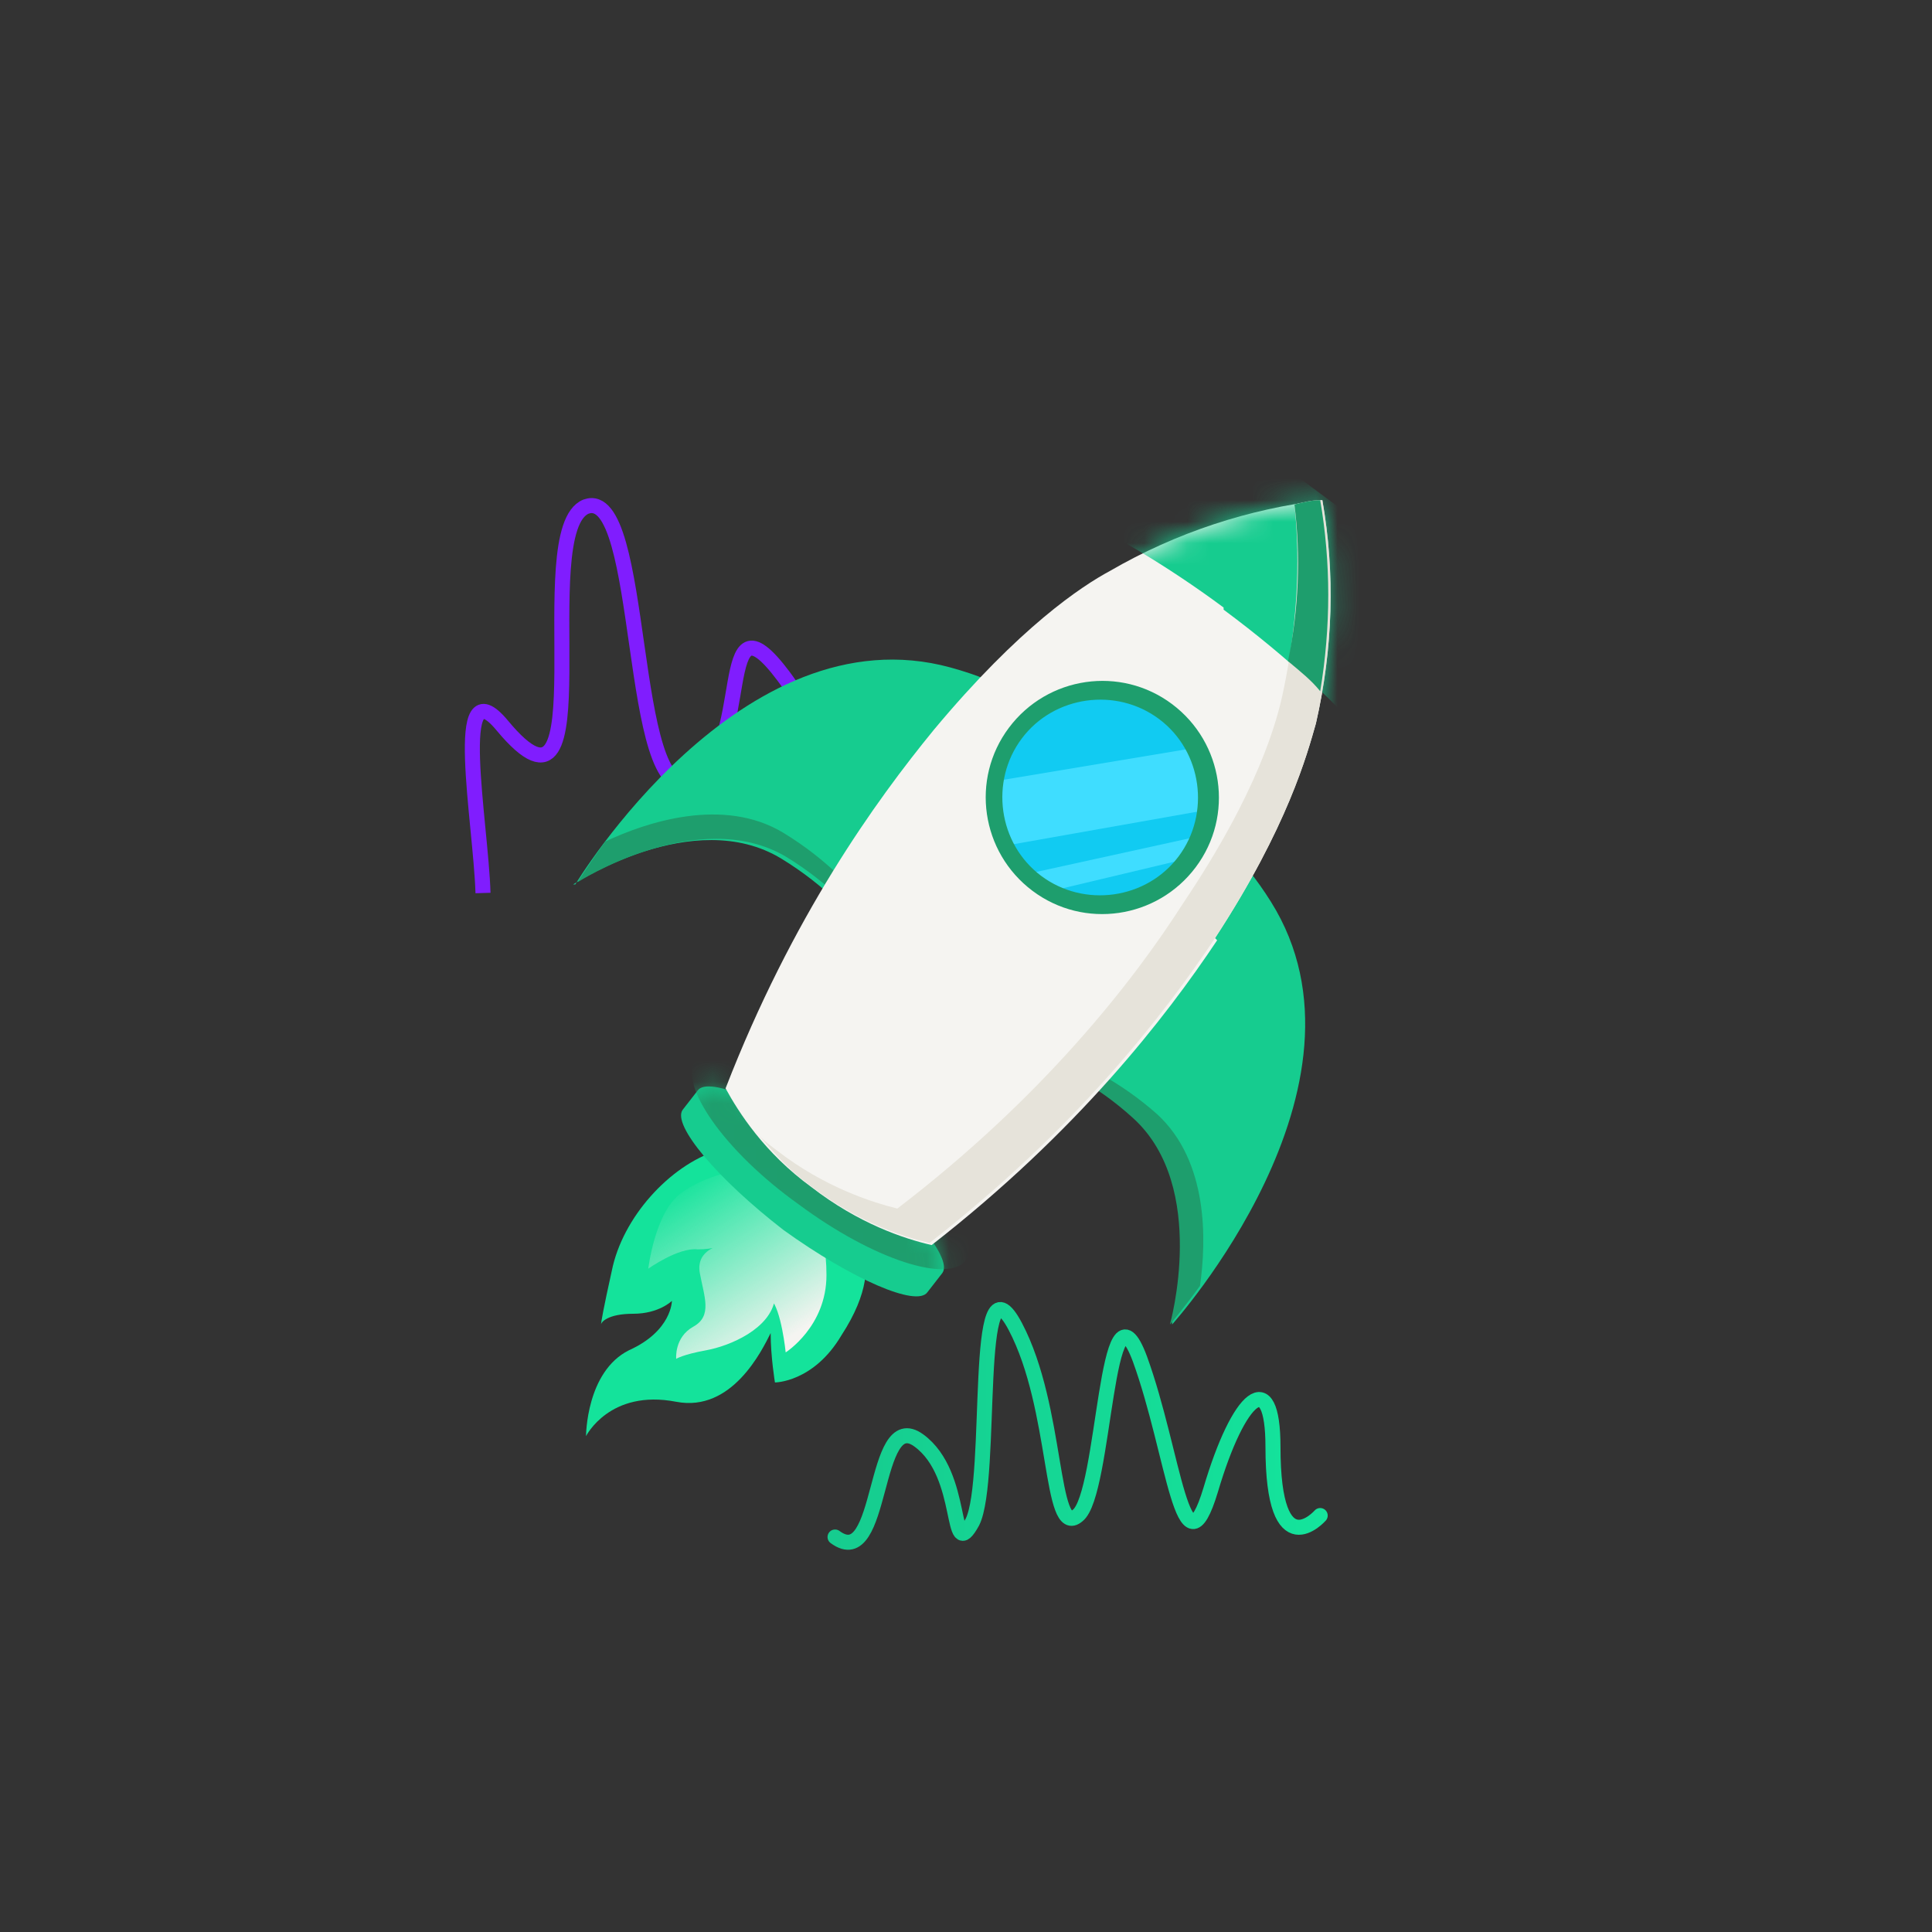 <svg xmlns="http://www.w3.org/2000/svg" xmlns:i="http://ns.adobe.com/AdobeIllustrator/10.0/" xmlns:xlink="http://www.w3.org/1999/xlink" id="Layer_1" viewBox="0 0 90 90"><rect x="0" y="0" width="90" height="90" fill="#333333" stroke="none"/><defs><style>      .st0 {        stroke: url(#linear-gradient);        stroke-linecap: round;      }      .st0, .st1 {        fill: none;        stroke-miterlimit: 10;        stroke-width: .7px;      }      .st2 {        fill: #f5f4f1;      }      .st3 {        mask: url(#mask-1);      }      .st4 {        fill: #fff;      }      .st5 {        mask: url(#mask);      }      .st6 {        fill: url(#linear-gradient1);      }      .st7 {        fill: #3fddff;      }      .st8 {        fill: #16cc8f;      }      .st9 {        fill: #11cbf2;      }      .st10 {        fill: #1e9e6d;      }      .st11 {        fill: #14e39b;      }      .st12 {        fill: #e6e3da;      }      .st1 {        stroke: #801dfe;      }    </style><linearGradient id="linear-gradient" x1="38.7" y1="25.6" x2="61.8" y2="25.6" gradientTransform="translate(0 92) scale(1 -1)" gradientUnits="userSpaceOnUse"><stop offset="0" stop-color="#16cc8f"></stop><stop offset="1" stop-color="#14e49c"></stop></linearGradient><linearGradient id="linear-gradient1" x1="31.4" y1="36.7" x2="36.2" y2="29.3" gradientTransform="translate(0 92) scale(1 -1)" gradientUnits="userSpaceOnUse"><stop offset="0" stop-color="#f5f4f0" stop-opacity="0"></stop><stop offset="1" stop-color="#f5f4f1"></stop></linearGradient><mask id="mask" x="31.7" y="48.9" width="13.5" height="11.5" maskUnits="userSpaceOnUse"><g id="mask0_6483_6770"><path class="st4" d="M39.2,53.7c-3.2-2.3-6.2-3.6-6.7-2.9l-.7.9c-.5.7,1.6,3.2,4.7,5.6,3.2,2.3,6.2,3.6,6.7,2.9l.7-.9c.5-.7-1.6-3.2-4.7-5.6Z"></path></g></mask><mask id="mask-1" x="33.8" y="17.8" width="34.7" height="40.1" maskUnits="userSpaceOnUse"><g id="mask1_6483_6770"><path class="st4" d="M56.6,43.7c3.4-5.2,4.3-8.6,4.7-10,.8-3.5.9-7,.3-10.4-3.4.4-6.8,1.5-9.9,3.3-1.3.7-4.2,2.6-8.2,7.4-2.7,3.3-6.6,8.7-9.7,16.7.6,1.1,1.8,3,4,4.6,2.2,1.7,4.3,2.4,5.6,2.7,6.8-5.3,10.9-10.6,13.3-14.2Z"></path></g></mask></defs><path class="st0" d="M38.9,71.6c2.3,1.7,1.7-6.1,3.9-4.5,2.2,1.6,1.4,5.8,2.5,3.8,1-2,0-12.9,2-9.1,2,3.8,1.6,9.9,2.9,8.8,1.3-1,1.3-11.6,2.9-7.3,1.6,4.4,2,10.4,3.3,6.1,1.3-4.4,2.9-5.8,2.9-2,0,5.7,2.2,3.2,2.2,3.2"></path><path class="st1" d="M22.5,41.6c-.1-3.3-1.5-10.7.9-7.8,4.9,5.9,1.2-9.1,3.9-10.2,2.8-1,1.9,14.1,4.9,12.8,3-1.3,1-9.3,4.3-4.9,3.3,4.4,2,9.6,2,9.6"></path><path class="st11" d="M39.8,56.5c.9-.5-3.4-2.8-3.4-2.8,0,0-.8-.8-3-.1-2.2.7-4.4,3.1-4.9,5.6-.4,1.8-.5,2.4-.5,2.5,0-.1.3-.5,1.5-.5s1.8-.6,1.8-.6c0,0,0,1.4-2,2.3-2,1-2,4-2,4,0,0,1.1-2.2,4.2-1.6,2.6.5,4-2.4,4.4-3.2,0,1.1.2,2.3.2,2.3,0,0,1.8,0,3.1-2.2,2.6-4-.2-5.2.7-5.7h0Z"></path><path class="st6" d="M34.5,54.5s-1.6.2-2.8,1.1c-1.2.9-1.5,3.5-1.5,3.5,0,0,1.4-1,2.3-.9.8,0,1.1-.2,1.1-.2,0,0-1.2.2-1,1.3.2,1.1.6,2-.3,2.5-.9.5-.8,1.5-.8,1.5,0,0,.3-.2,1.4-.4,1.1-.2,3-1,3.2-2.4.3-1.3-.3-1.2-.3-1.2,0,0-.3.7.1,1.2.5.5.7,2.5.7,2.5,0,0,1.9-1.2,1.9-3.6s-.8-2.4-.8-2.4l-3.2-2.5Z"></path><path class="st8" d="M26.8,41.2s7.7-12.8,17.5-10.1c9.8,2.7,2.5,9.5,2.5,9.5l-4.9,5.4s-1.4-3.5-5.5-6c-4.1-2.5-9.7,1.2-9.7,1.2h0Z"></path><path class="st10" d="M49.4,34.7c-.1,2.4-2.6,4.7-2.6,4.7l-4.8,5.4s-1.4-3.5-5.5-6c-2.8-1.7-6.4-.5-8.3.4-.8,1.1-1.3,1.9-1.3,1.9,0,0,5.6-3.6,9.7-1.2,4.1,2.5,5.5,6,5.5,6l4.8-5.4s3.2-3,2.5-5.8h0Z"></path><path class="st8" d="M54.6,61.7s10-11.1,4.6-19.7c-5.4-8.6-9.8.3-9.8.3l-3.8,6.2s3.8.4,7.3,3.5c3.5,3.2,1.7,9.6,1.7,9.6Z"></path><path class="st10" d="M54.2,38.3c-2.3.8-3.8,3.9-3.8,3.9l-3.8,6.2s3.8.4,7.3,3.5c2.4,2.2,2.3,5.9,2,8-.8,1.1-1.4,1.8-1.4,1.8,0,0,1.8-6.4-1.7-9.6-3.5-3.2-7.3-3.5-7.3-3.5l3.8-6.2s2-4,4.9-4.1Z"></path><path class="st8" d="M39.2,53.7c-3.2-2.3-6.2-3.6-6.7-2.9l-.7.9c-.5.7,1.6,3.2,4.7,5.6,3.2,2.3,6.2,3.6,6.7,2.9l.7-.9c.5-.7-1.6-3.2-4.7-5.6Z"></path><g class="st5"><path class="st10" d="M45,58.7c.8-1.1-1.3-4.2-4.8-6.7-3.5-2.6-7-3.7-7.8-2.6-.8,1.1,1.3,4.2,4.8,6.7,3.5,2.6,7,3.7,7.8,2.6Z"></path></g><path class="st2" d="M56.6,43.7c3.4-5.2,4.3-8.6,4.7-10,.8-3.5.9-7,.3-10.4-3.4.4-6.8,1.5-9.9,3.3-1.3.7-4.2,2.6-8.2,7.4-2.7,3.3-6.6,8.7-9.7,16.7.6,1.1,1.8,3,4,4.6,2.2,1.7,4.3,2.4,5.6,2.7,6.8-5.3,10.9-10.6,13.3-14.2Z"></path><path class="st9" d="M55.3,40c1.7-2.3,1.3-5.4-.9-7-2.2-1.6-5.3-1.1-7,1.2s-1.3,5.4.9,7c2.2,1.6,5.3,1.1,7-1.2Z"></path><g class="st3"><path class="st8" d="M57,28.4c3.1,2.3,5.5,4.6,6.7,6.1l4.7-6.4-13.9-10.3-4.6,6.2c1.8.8,4.4,2.3,7.1,4.3h0Z"></path></g><path class="st7" d="M55.9,34.8l-9.6,1.6.5,3,9.6-1.7-.5-2.9Z"></path><path class="st7" d="M56.1,38.9l-8.2,1.8,1.1.8,6.3-1.5.8-1.1Z"></path><path class="st10" d="M48.1,41.5c-2.4-1.8-2.9-5.2-1.1-7.6,1.8-2.4,5.2-2.9,7.6-1.1,2.4,1.8,2.9,5.2,1.1,7.6-1.8,2.4-5.2,2.9-7.6,1.1ZM54,33.5c-2-1.5-4.9-1.1-6.4.9-1.5,2-1.1,4.9.9,6.4,2,1.5,4.9,1.1,6.4-.9,1.5-2,1.1-4.9-.9-6.4Z"></path><path class="st12" d="M61.5,23.3c-.4,0-.8.1-1.2.2.3,2.8.1,5.7-.5,8.6-.3,1.5-1.2,4.8-4.7,10-2.3,3.6-6.5,9-13.3,14.2-1.2-.3-3.4-1-5.6-2.7-.4-.3-.8-.6-1.1-1,.7.8,1.5,1.8,2.6,2.6,2.2,1.7,4.3,2.4,5.6,2.7,6.8-5.3,10.9-10.6,13.3-14.2,3.4-5.2,4.3-8.6,4.7-10,.8-3.5.9-7,.3-10.4Z"></path><path class="st10" d="M60.3,23.5c.3,2.4.2,4.9-.3,7.3.6.5,1.1.9,1.5,1.4.5-3,.5-6,0-8.9-.4,0-.8.1-1.2.2Z"></path></svg>